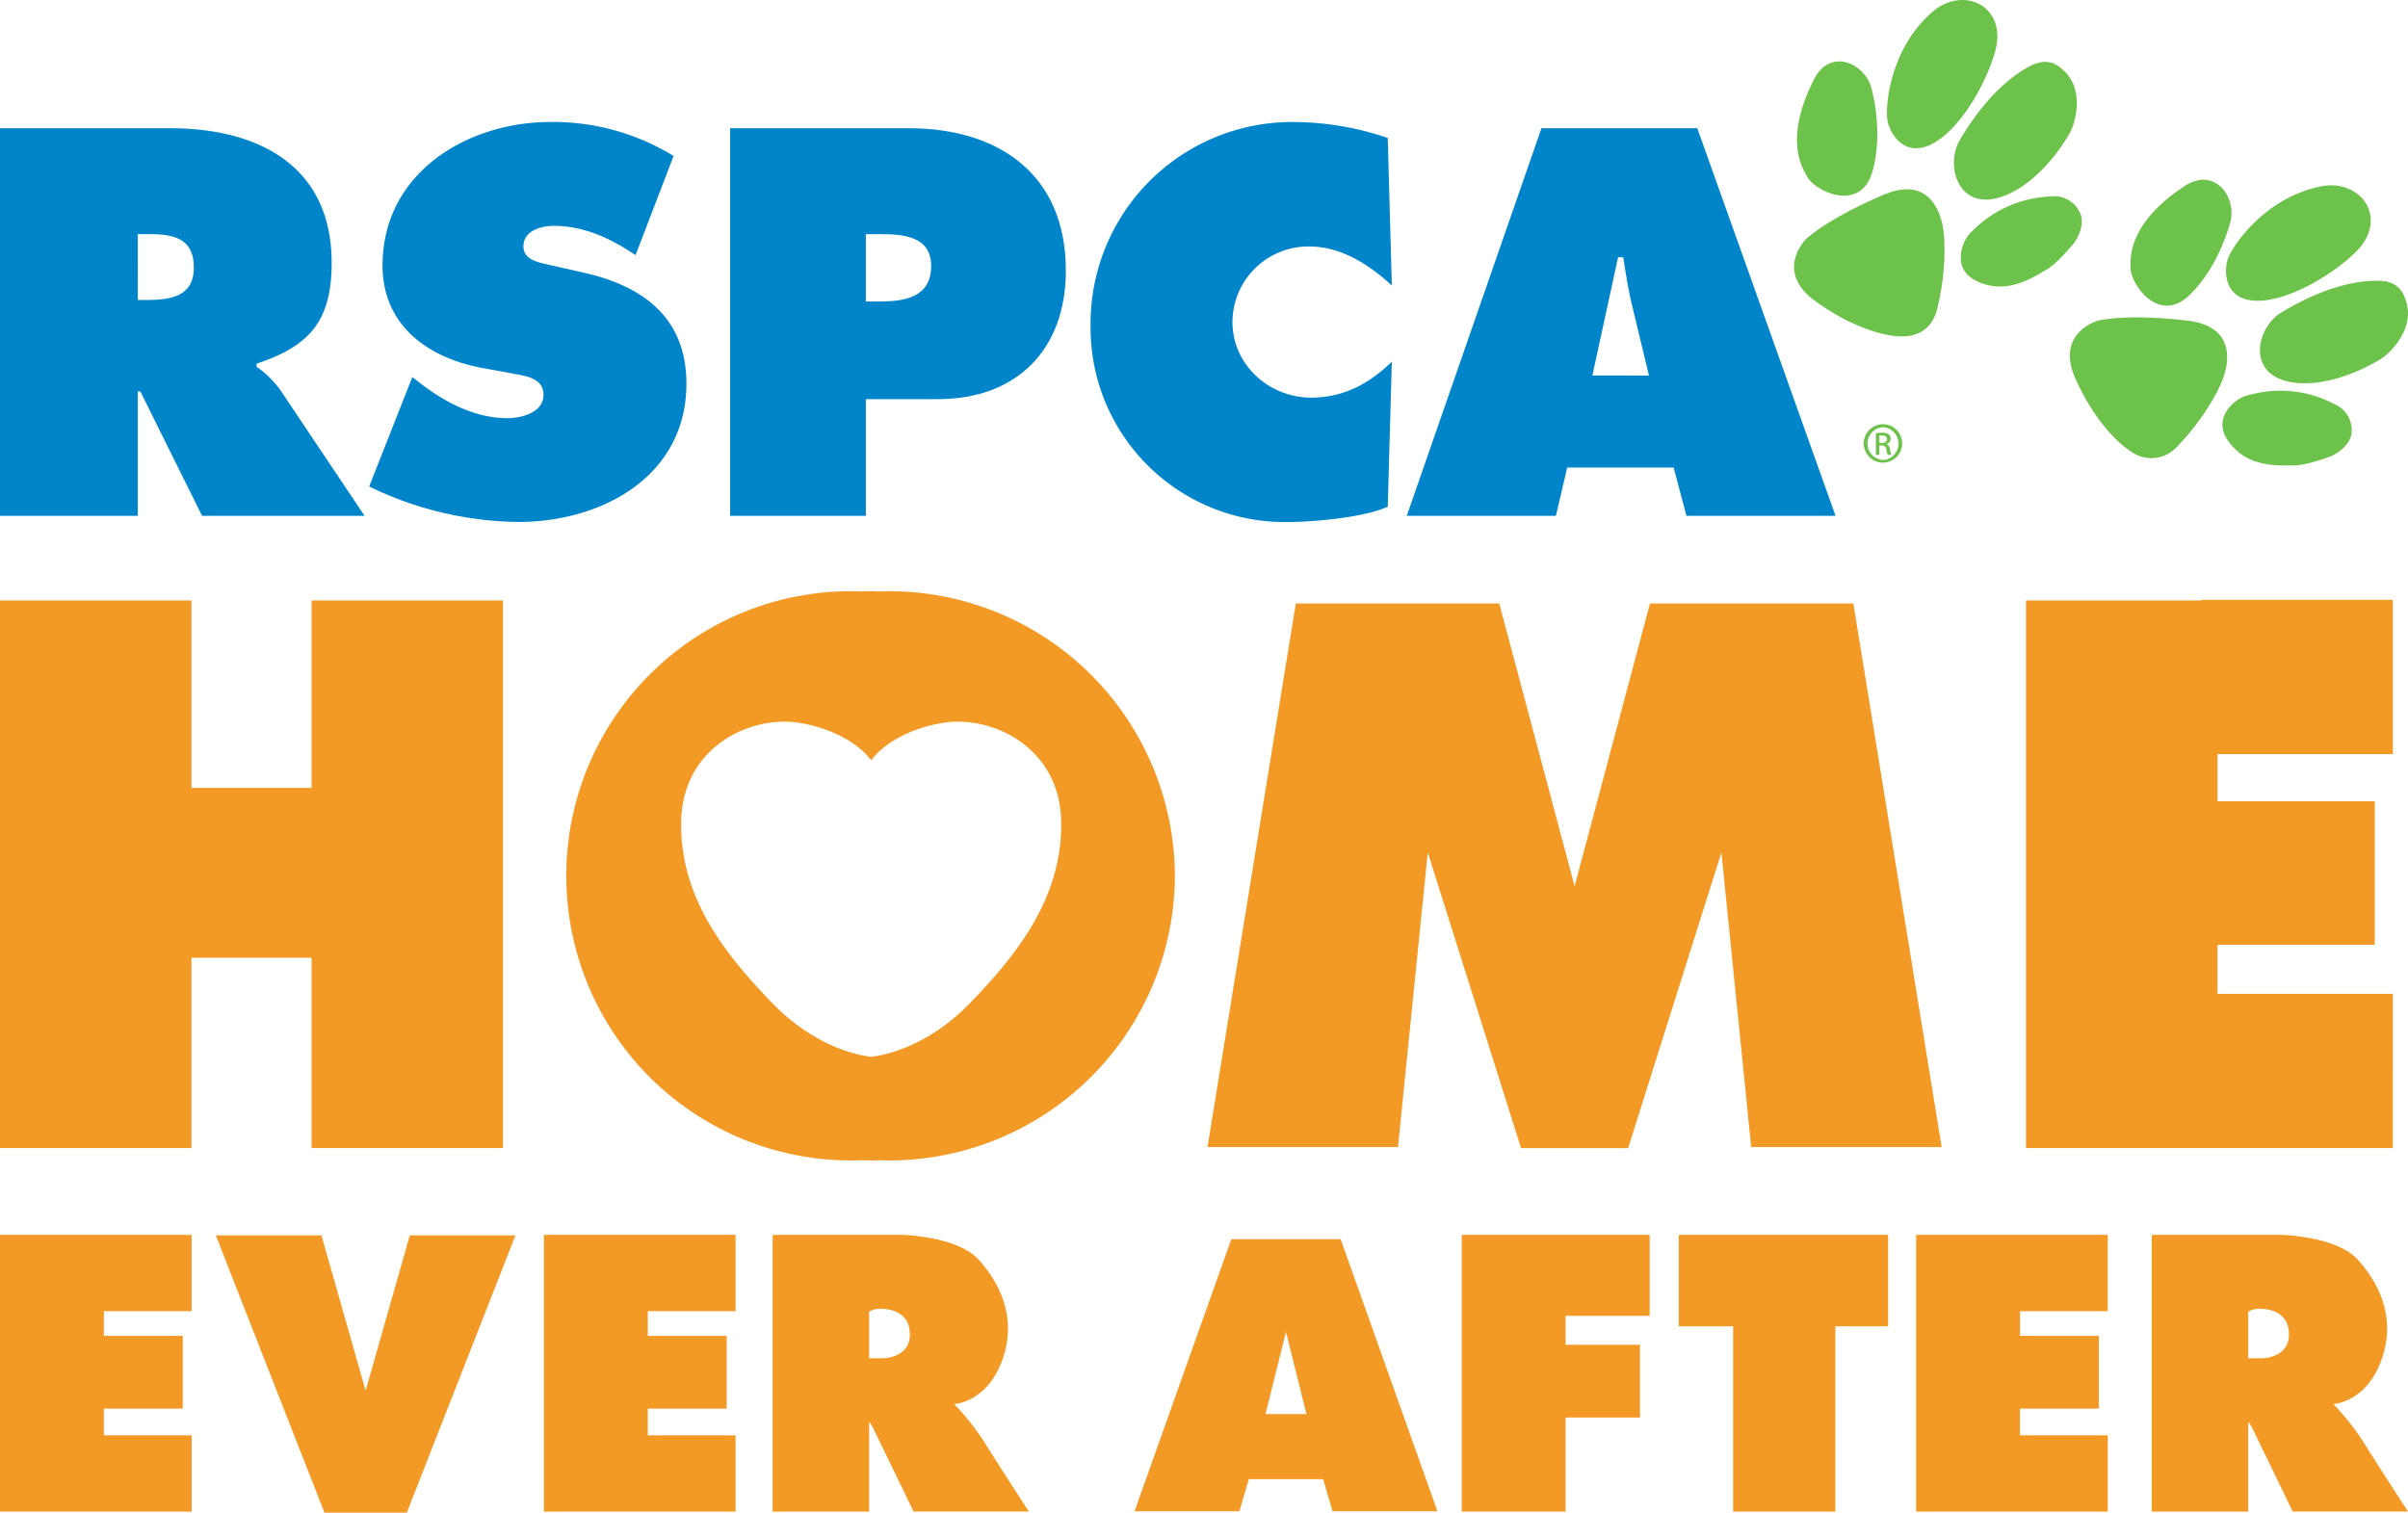 <svg xmlns="http://www.w3.org/2000/svg" width="373.792" height="234.833" viewBox="0 0 373.792 234.833"><defs><style>.a{fill:#6cc24a;}.b{fill:#0085ca;}.c{fill:#f39a26;}</style></defs><g transform="translate(3061.583 -2125)"><g transform="translate(-3061.583 2125)"><path class="a" d="M822.524,376.932c-.583-2.054-1.6-3.42-4.549-3.432-6.657-.017-13.325,3.971-14.965,4.983-3.829,2.361-5.521,9.886,2.108,10.85,5.7.722,11.906-2.692,13.646-3.833,1.078-.713,4.958-4.295,3.76-8.568" transform="translate(-448.958 -329.925)"/><path class="a" d="M800.939,368.7c.909-3.743-2.454-8.494-7.139-5.418-9.18,6.036-8.312,11.618-8.395,12.5-.207,2.438,4.313,9.2,9.226,4.37,4.738-4.654,6.308-11.456,6.308-11.456" transform="translate(-454.69 -334.394)"/><path class="a" d="M816.386,373.017c4.878-5.082.5-11.222-5.744-9.922-8.907,1.856-13.8,9.508-14.363,11.261-.785,2.445-.316,7.576,6.667,6.282,4.8-.885,10.632-4.688,13.439-7.621" transform="translate(-450.461 -334.146)"/><path class="a" d="M812.443,395.879c.988-.394,3.3-1.887,3.227-4a4.375,4.375,0,0,0-2.754-4.121,17.949,17.949,0,0,0-13.175-1.375c-1.785.3-4.219,2.363-4.137,4.723.062,1.834,1.746,3.679,3.132,4.611,2.917,1.96,6.832,1.553,7.89,1.592,1.932.067,5.817-1.427,5.817-1.427" transform="translate(-450.619 -325.055)"/><path class="a" d="M796.674,378.047c-1.046-.108-8.277-1-13.485-.011-.344.063-6.846,2.013-3.618,9.124,3.49,7.687,7.687,10.644,8.385,11.082a5.4,5.4,0,0,0,7.337-.562c3.66-3.769,6.474-8.409,7.327-11.107.81-2.549,1.46-7.765-5.947-8.525" transform="translate(-457.372 -328.3)"/><path class="a" d="M758.223,392.324h.386c.436,0,.809-.158.809-.574,0-.3-.213-.583-.809-.583a2,2,0,0,0-.386.027Zm0,1.855h-.534v-3.348a5.691,5.691,0,0,1,.944-.08,1.784,1.784,0,0,1,1.041.249.817.817,0,0,1,.3.7.826.826,0,0,1-.655.814v.025c.3.053.5.319.567.814a2.381,2.381,0,0,0,.218.827h-.567a2.362,2.362,0,0,1-.224-.855.629.629,0,0,0-.726-.585h-.368Zm.557-4.282a2.545,2.545,0,0,0,.014,5.082,2.545,2.545,0,0,0,0-5.082Zm.014-.466a2.982,2.982,0,1,1-.014,0Z" transform="translate(-466.495 -323.57)"/><path class="a" d="M759.9,353.138c-1.079-3.7-6.359-6.148-8.884-1.147-4.958,9.8-1.438,14.21-1.06,15.02,1.028,2.22,8.317,5.833,10.174-.8,1.789-6.4-.229-13.073-.229-13.073" transform="translate(-469.452 -339.631)"/><path class="a" d="M761.682,364.32c-.964.428-7.677,3.255-11.7,6.7-.27.225-4.942,5.155,1.4,9.714,6.856,4.93,11.968,5.408,12.787,5.445s4.931.385,6.089-4.142c1.3-5.089,1.43-10.514.832-13.278-.576-2.616-2.6-7.462-9.4-4.44" transform="translate(-469.58 -333.97)"/><path class="a" d="M775.251,350.02c1.7-6.836-5.148-9.985-9.918-5.747-6.806,6.036-7.237,15.11-6.856,16.913.539,2.511,3.5,6.73,8.914,2.132,3.724-3.159,6.883-9.357,7.86-13.3" transform="translate(-465.468 -342.351)"/><path class="a" d="M783.105,350.816c-1.487-1.535-3.04-2.251-5.633-.86-5.871,3.143-9.84,9.822-10.8,11.491-2.249,3.9-.164,11.321,7.007,8.547,5.365-2.08,9.2-8.021,10.184-9.857.616-1.139,2.325-6.136-.757-9.321" transform="translate(-462.504 -339.614)"/><path class="a" d="M784.1,371.442c.667-.832,1.929-3.279.807-5.074a4.357,4.357,0,0,0-4.435-2.206,17.952,17.952,0,0,0-12.113,5.365c-1.4,1.146-2.487,4.146-1.24,6.155.964,1.56,3.342,2.322,5.01,2.44,3.5.246,6.7-2.054,7.637-2.549,1.708-.9,4.334-4.131,4.334-4.131" transform="translate(-462.199 -333.655)"/><path class="b" d="M570.387,383.241H571.9c3.591,0,7.182-.561,7.182-5.029,0-4.63-3.272-5.189-7.024-5.189h-1.674Zm-21.393-26.659h26.42c13.567,0,25.063,5.747,25.063,20.909,0,9.1-3.511,12.932-11.653,15.644v.48a15.212,15.212,0,0,1,3.671,3.594l13.094,19.551H580.361l-9.581-19.313h-.393V416.76H548.993Z" transform="translate(-548.993 -336.674)"/><path class="b" d="M596.661,395.484l1.122.878c3.907,3.034,8.617,5.509,13.645,5.509,2.156,0,5.589-.876,5.589-3.6s-2.878-2.95-4.871-3.35l-4.388-.8c-8.543-1.518-15.724-6.547-15.724-15.964,0-14.287,13.011-22.271,26.1-22.271a35.773,35.773,0,0,1,19.077,5.274l-5.906,15.4c-3.755-2.557-7.981-4.548-12.69-4.548-1.918,0-4.71.716-4.71,3.19,0,2.234,2.713,2.553,4.39,2.953l4.945,1.12c9.262,2.076,15.964,7.021,15.964,17.237,0,14.368-13.088,21.47-26.1,21.47a54.246,54.246,0,0,1-23.144-5.508Z" transform="translate(-532.652 -336.948)"/><path class="b" d="M651.082,383.48h2.156c3.829,0,7.981-.639,7.981-5.506,0-4.712-4.471-4.951-8.061-4.951h-2.076Zm-21.07-26.9H657.7c14.048,0,24.425,7.182,24.425,22.108,0,12.292-7.66,19.954-19.873,19.954H651.082V416.76h-21.07Z" transform="translate(-516.674 -336.674)"/><path class="b" d="M716.772,381.278c-3.507-3.273-7.9-6.066-12.848-6.066a11.786,11.786,0,0,0-11.892,11.731c0,6.627,5.674,11.734,12.211,11.734,5.032,0,9.021-2.154,12.529-5.584l-.634,22.506c-3.511,1.676-11.653,2.395-15.564,2.395A30.156,30.156,0,0,1,670.009,387.5a31.289,31.289,0,0,1,31.442-31.61,45.748,45.748,0,0,1,14.687,2.476Z" transform="translate(-500.719 -336.948)"/><path class="b" d="M742.689,394.971l-2.554-10.615c-.643-2.553-1.038-5.19-1.438-7.742h-.8l-3.99,18.356ZM728.241,416.76H705.095L726,356.582H750.19l21.465,60.178H748.513l-1.992-7.5H730Z" transform="translate(-486.723 -336.674)"/></g><path class="c" d="M35.99,1074.439H6.265V989.423H35.99v29.1H54.625v-29.1H84.35v85.016H54.625V1044.9H35.99Zm314.5,0h27.222V1050.5H350.486v-7.614H374.9V1020.6h-24.41v-7.326h27.222V989.34H347.984v.084H320.762v85.016h29.724Zm-161.848-42.264a44.361,44.361,0,0,1-44.533,44.188c-.472,0-.937-.021-1.405-.035-.468.014-.934.035-1.405.035-.433,0-.86-.02-1.29-.032-.43.012-.857.032-1.29.032a44.189,44.189,0,1,1,0-88.375c.433,0,.86.02,1.29.032.43-.012.857-.032,1.29-.032.472,0,.937.021,1.405.035.468-.014.934-.035,1.405-.035A44.361,44.361,0,0,1,188.638,1032.171Zm-17.655-8.479c-.231-11.629-10.935-16.557-18.482-15.248s-10.55,5.237-10.55,5.237l-.459.542-.46-.542s-3-3.927-10.549-5.237-18.251,3.619-18.482,15.248,6.546,20.407,14.169,28.261c6.975,7.187,14.076,8.184,15.234,8.3l.008.015.08-.006.08.006.008-.015c1.157-.118,8.258-1.115,15.234-8.3C164.438,1044.1,171.214,1035.32,170.983,1023.692Zm56.909,4.851,14.478,45.9H259l14.477-45.9,4.621,45.742h29.57l-13.707-84.4H262.39l-11.7,43.89-11.7-43.89H207.41l-13.708,84.4h29.571Zm-208,59.373H6.265v42.955H19.9v.007h16.12v-11.851H22.385v-4.138H34.634V1103.6H22.385v-3.83h13.63v-11.851H19.9Zm84.438,0H90.7v42.955h13.63v.007h16.12v-11.851h-13.63v-4.138h12.248V1103.6H106.823v-3.83h13.63v-11.851h-16.12Zm213,0H303.7v42.955h13.63v.007h16.12v-11.851h-13.63v-4.138h12.248V1103.6H319.824v-3.83h13.63v-11.851h-16.12Zm-42.034,0h-8.443v14.193H275.3v28.761h15.867v-28.761h8.191v-14.193H275.3Zm-30.063,0H233.166v42.955h16.119v-14.6h11.556v-11.291H249.286v-4.495h13.053v-12.572h-17.1ZM63.019,1112.1l-6.854-24.1h-16.4l16.865,43.047H69.411l16.865-43.047h-16.4Zm96.317,8.432c2.426,3.87,6.642,10.339,6.642,10.339h-17.9l-6.18-12.764a6.825,6.825,0,0,0-.723-1.173v13.941H126.2v-42.955h20.2s8.432.211,11.724,3.792,6.122,9.125,3.7,15.71-7.45,6.757-7.45,6.757A37.844,37.844,0,0,1,159.336,1120.527Zm-11.84-17.153c0-3.754-3.523-4.043-4.851-3.984a3.48,3.48,0,0,0-1.474.449v7.232h2.051S147.5,1107.129,147.5,1103.374Zm232.561,27.492h-17.9l-6.18-12.764a6.826,6.826,0,0,0-.723-1.173v13.941H340.283v-42.955h20.2s8.432.211,11.724,3.792,6.122,9.125,3.7,15.71-7.45,6.757-7.45,6.757a37.845,37.845,0,0,1,4.967,6.353C375.841,1124.4,380.057,1130.866,380.057,1130.866Zm-18.482-27.492c0-3.754-3.523-4.043-4.851-3.984a3.476,3.476,0,0,0-1.474.449v7.232H357.3S361.575,1107.129,361.575,1103.374Zm-147.2-14.785,15.016,42.219H213.106l-1.444-4.967H200.111l-1.444,4.967H182.38l15.016-42.219h16.98Zm-5.313,27.145-3.177-12.764-3.176,12.764h6.353Z" transform="translate(-3067.847 1228.794)"/></g></svg>
